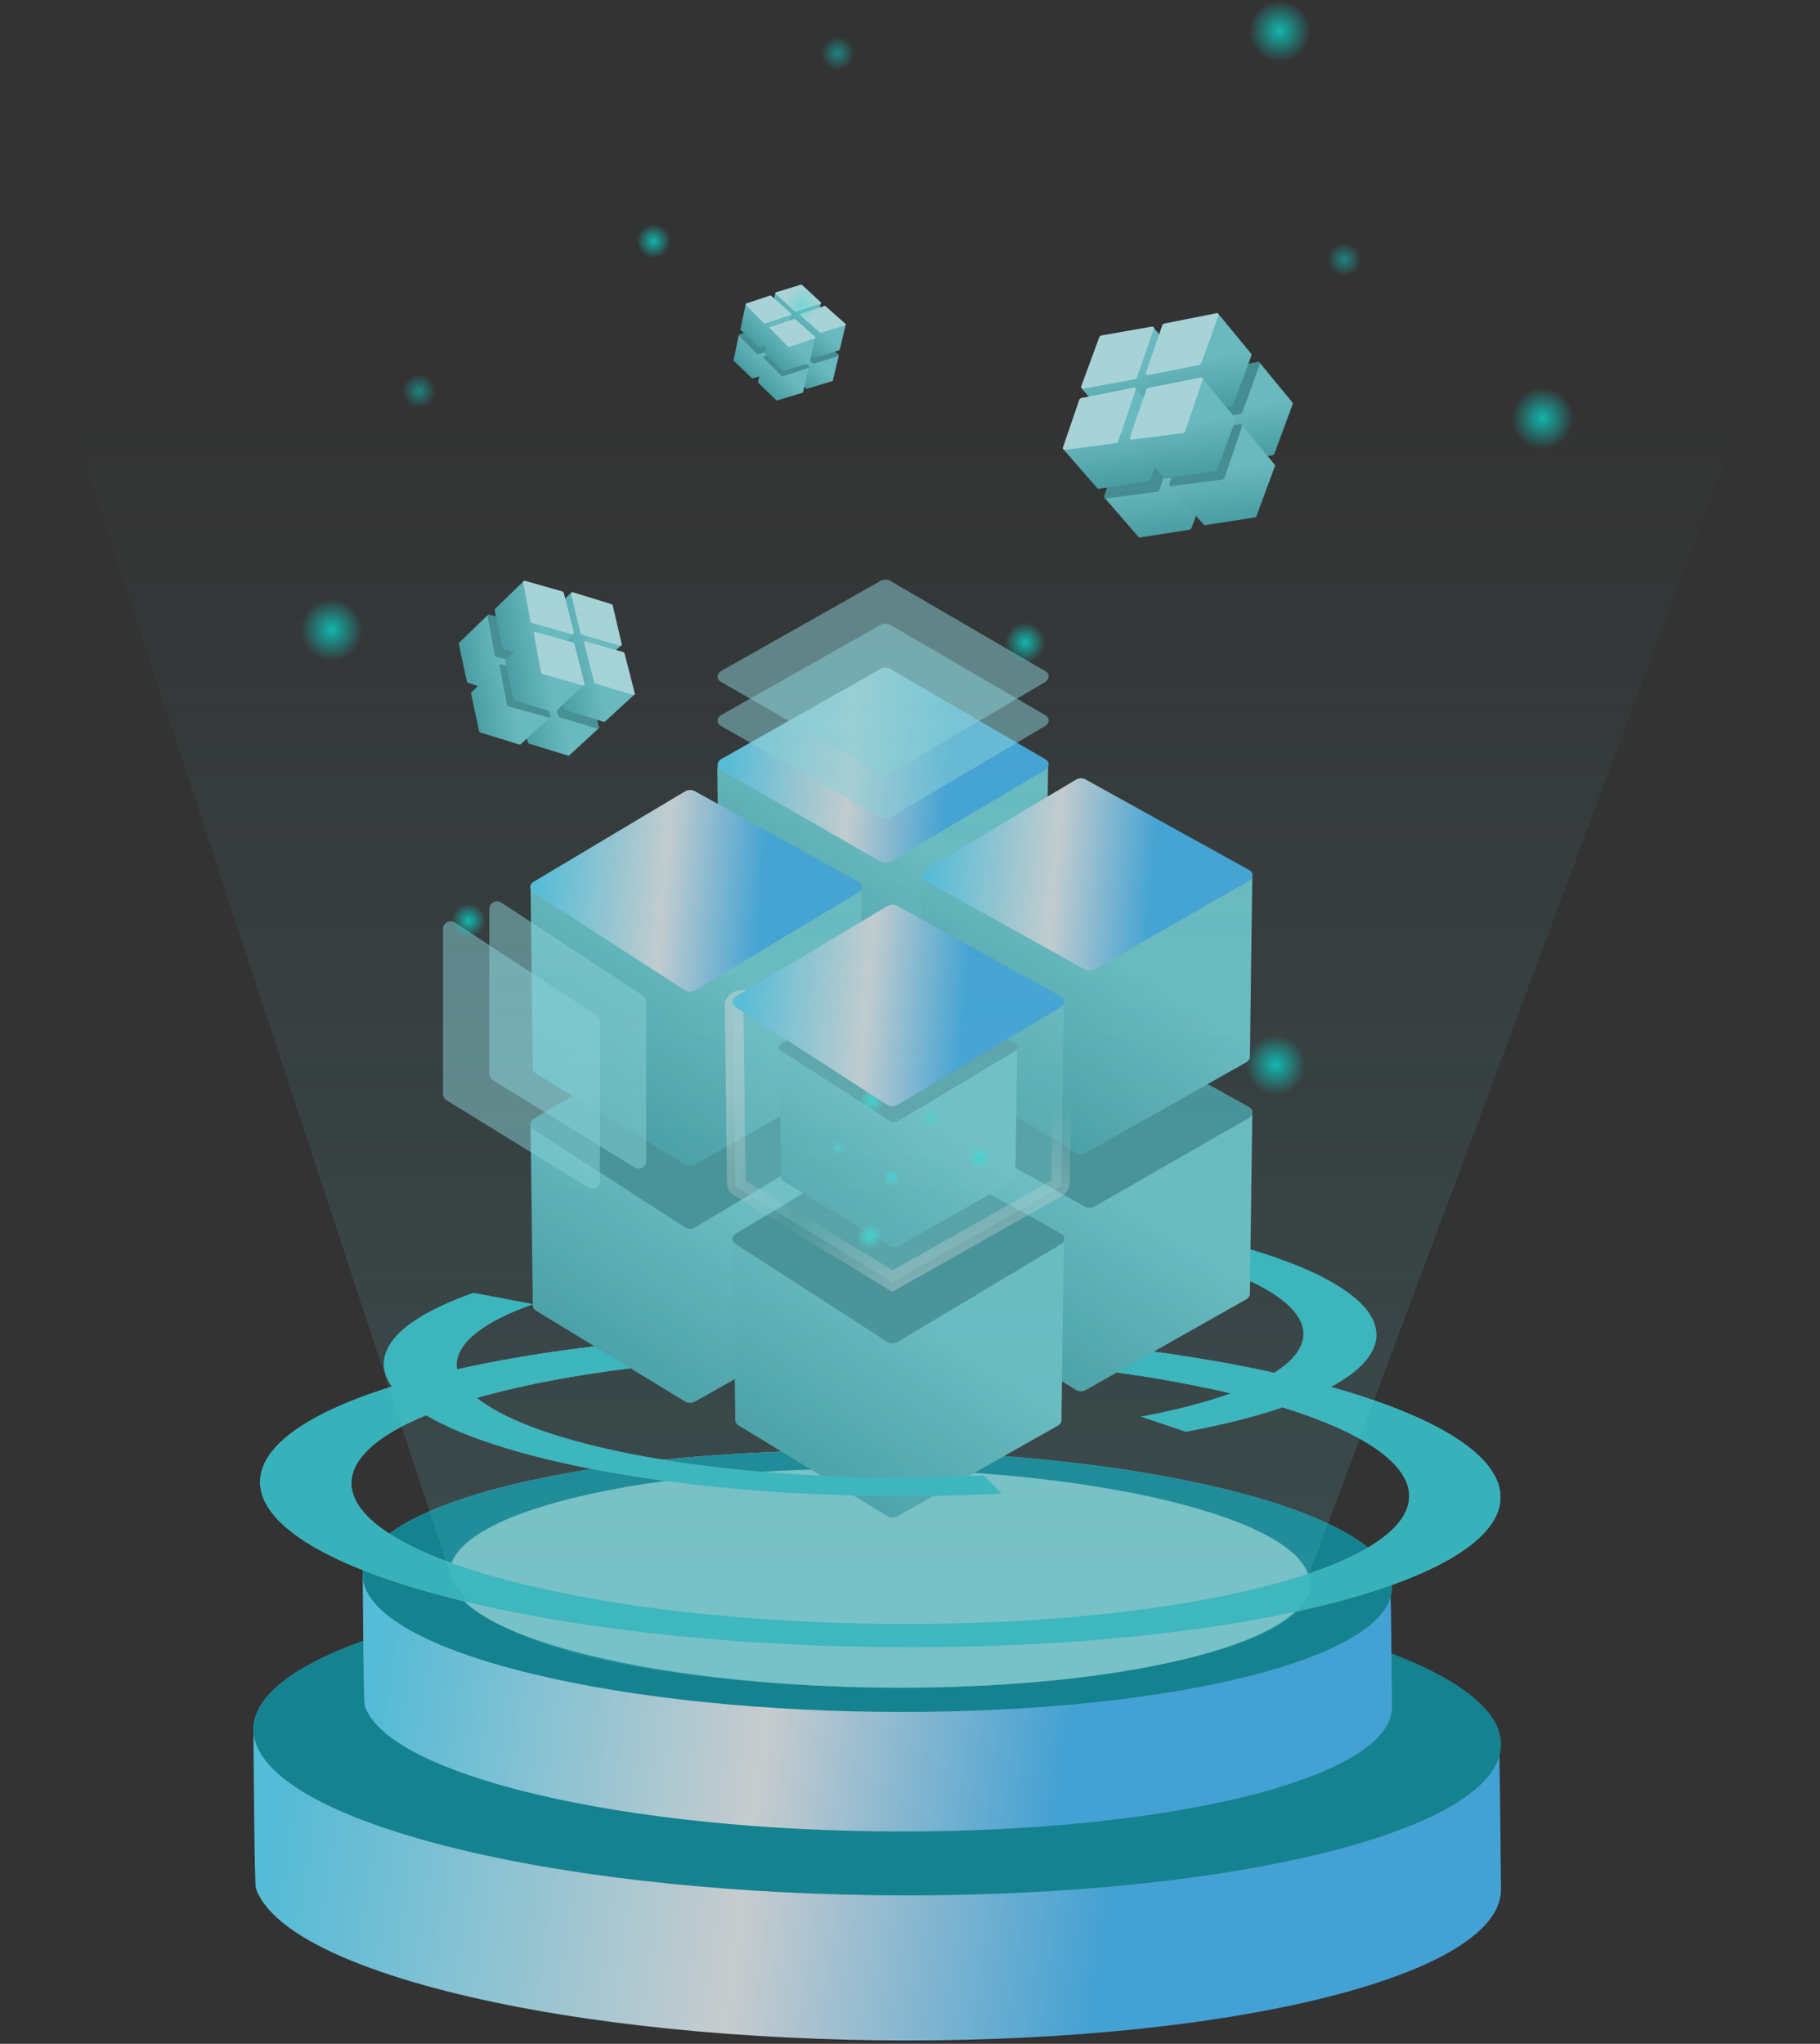 <svg width="489" height="549" viewBox="0 0 489 549" fill="none" xmlns="http://www.w3.org/2000/svg">
<rect x="0" y="0" width="489" height="549" fill="#333333" stroke="none"/>
<g opacity="0.8">
<g clip-path="url(#clip0_2651_4195)">
<path d="M353.821 537.13C288.155 552.88 182.032 551.495 116.798 534.033C88.05 526.343 72.049 516.807 68.744 507.21C68.323 505.989 68.108 465.846 68.098 464.626C68.026 453.665 84.529 442.909 117.578 434.983C183.243 419.233 289.366 420.617 354.601 438.079C383.061 445.698 399.041 455.11 402.551 464.626C403.003 465.846 403.249 505.989 403.29 507.21C403.66 518.263 387.156 529.132 353.821 537.13Z" fill="url(#paint0_linear_2651_4195)"/>
<path d="M353.821 498.176C288.155 513.915 182.032 512.531 116.798 495.079C51.563 477.628 51.912 450.722 117.588 434.982C183.253 419.243 289.377 420.627 354.611 438.079C419.835 455.521 419.486 482.426 353.821 498.176Z" fill="#0E96A7"/>
<path d="M333.191 482.919C279.011 495.91 191.464 494.772 137.643 480.365C113.924 474.018 100.715 466.154 97.995 458.228C97.646 457.223 97.472 424.103 97.461 423.098C97.4 414.055 111.019 405.185 138.289 398.643C192.47 385.652 280.016 386.79 333.838 401.197C357.32 407.482 370.499 415.254 373.403 423.098C373.773 424.103 373.978 457.223 374.009 458.228C374.317 467.353 360.697 476.325 333.191 482.919Z" fill="url(#paint1_linear_2651_4195)"/>
<path d="M333.191 450.814C279.011 463.806 191.464 462.667 137.643 448.261C83.821 433.855 84.109 411.635 138.289 398.643C192.47 385.652 280.016 386.79 333.838 401.197C387.669 415.603 387.372 437.823 333.191 450.814Z" fill="#0E96A7"/>
<path d="M317.776 445.78C272.514 456.649 199.377 455.685 154.413 443.637C109.449 431.589 109.695 413.009 154.957 402.15C200.219 391.281 273.356 392.245 318.32 404.293C363.284 416.341 363.037 434.921 317.776 445.78Z" fill="#1CC2CD"/>
<path d="M317.776 445.78C272.514 456.649 199.377 455.685 154.413 443.637C109.449 431.589 109.695 413.009 154.957 402.15C200.219 391.281 273.356 392.245 318.32 404.293C363.284 416.341 363.037 434.921 317.776 445.78Z" fill="#BCF0F3" fill-opacity="0.7"/>
<path d="M353.944 431.578C288.658 447.236 183.161 445.862 118.306 428.492C53.452 411.132 53.801 384.36 119.086 368.702C184.372 353.045 289.869 354.419 354.724 371.779C419.578 389.148 419.229 415.91 353.944 431.578ZM136.36 373.327C80.67 386.677 80.373 409.512 135.692 424.319C191.012 439.125 280.991 440.304 336.681 426.943C392.37 413.583 392.668 390.758 337.348 375.952C282.028 361.145 192.039 359.966 136.36 373.327Z" fill="#79F7FF"/>
<path d="M353.944 431.578C288.658 447.236 183.161 445.862 118.306 428.492C53.452 411.132 53.801 384.36 119.086 368.702C184.372 353.045 289.869 354.419 354.724 371.779C419.578 389.148 419.229 415.91 353.944 431.578ZM136.36 373.327C80.67 386.677 80.373 409.512 135.692 424.319C191.012 439.125 280.991 440.304 336.681 426.943C392.37 413.583 392.668 390.758 337.348 375.952C282.028 361.145 192.039 359.966 136.36 373.327Z" fill="#1CC2CD"/>
<path d="M353.944 431.578C288.658 447.236 183.161 445.862 118.306 428.492C53.452 411.132 53.801 384.36 119.086 368.702C184.372 353.045 289.869 354.419 354.724 371.779C419.578 389.148 419.229 415.91 353.944 431.578ZM136.36 373.327C80.67 386.677 80.373 409.512 135.692 424.319C191.012 439.125 280.991 440.304 336.681 426.943C392.37 413.583 392.668 390.758 337.348 375.952C282.028 361.145 192.039 359.966 136.36 373.327Z" fill="#79F7FF" fill-opacity="0.3"/>
<path d="M243.007 323.207C270.174 323.874 296.284 326.632 317.837 331.113C339.39 335.583 355.35 341.561 363.571 348.247C371.802 354.922 371.905 361.987 363.869 368.487C355.832 374.988 340.047 380.607 318.617 384.596L306.537 380.525C324.806 377.121 338.272 372.333 345.128 366.785C351.983 361.248 351.891 355.219 344.871 349.528C337.851 343.827 324.242 338.731 305.86 334.917C287.478 331.102 265.206 328.744 242.032 328.17L243.007 323.207Z" fill="#1CC2CD"/>
<path d="M243.007 323.207C270.174 323.874 296.284 326.632 317.837 331.113C339.39 335.583 355.35 341.561 363.571 348.247C371.802 354.922 371.905 361.987 363.869 368.487C355.832 374.988 340.047 380.607 318.617 384.596L306.537 380.525C324.806 377.121 338.272 372.333 345.128 366.785C351.983 361.248 351.891 355.219 344.871 349.528C337.851 343.827 324.242 338.731 305.86 334.917C287.478 331.102 265.206 328.744 242.032 328.17L243.007 323.207Z" fill="#79F7FF" fill-opacity="0.3"/>
<path d="M234.19 292.743C234.97 293.246 236.12 293.246 236.972 292.733L278.036 268.36C279.555 267.458 281.628 268.237 281.607 269.703L280.971 317.773C280.961 318.377 280.581 318.941 279.945 319.3L236.92 343.602C236.089 344.073 234.991 344.073 234.221 343.602L194.132 319.177C193.619 318.859 193.311 318.377 193.301 317.844L192.716 270.154C192.695 268.606 194.994 267.663 196.472 268.606L234.19 292.743Z" fill="url(#paint2_linear_2651_4195)"/>
<path d="M234.17 243.392C234.981 242.91 236.058 242.879 236.838 243.31L280.807 267.652C282.049 268.339 282.008 269.816 280.725 270.575L239.291 295.03C238.47 295.512 237.382 295.532 236.602 295.081L193.599 270.431C192.387 269.734 192.439 268.278 193.701 267.529L234.17 243.392Z" fill="#4AA4AA"/>
<path d="M289.048 322.489C289.839 322.992 290.978 322.992 291.83 322.479L332.894 298.106C334.413 297.203 336.486 297.983 336.465 299.449L335.829 347.518C335.819 348.123 335.439 348.698 334.803 349.046L291.789 373.347C290.957 373.819 289.859 373.819 289.089 373.347L249 348.933C248.487 348.616 248.179 348.134 248.179 347.6L247.594 299.91C247.574 298.362 249.873 297.419 251.351 298.362L289.048 322.489Z" fill="url(#paint3_linear_2651_4195)"/>
<path d="M289.028 273.138C289.839 272.656 290.916 272.625 291.696 273.056L335.624 297.378C336.876 298.065 336.814 299.572 335.521 300.321L294.129 324.048C293.318 324.509 292.261 324.53 291.491 324.099L248.528 300.187C247.297 299.5 247.338 298.034 248.6 297.275L289.028 273.138Z" fill="#4AA4AA"/>
<path d="M184.033 325.627C184.813 326.129 185.963 326.129 186.815 325.617L227.878 301.243C229.397 300.341 231.471 301.12 231.45 302.587L230.814 350.656C230.803 351.261 230.424 351.835 229.787 352.184L186.763 376.475C185.932 376.947 184.834 376.947 184.064 376.475L143.975 352.051C143.462 351.733 143.154 351.251 143.154 350.718L142.569 303.028C142.548 301.479 144.847 300.536 146.325 301.479L184.033 325.627Z" fill="url(#paint4_linear_2651_4195)"/>
<path d="M184.013 276.276C184.823 275.794 185.901 275.763 186.681 276.194L230.67 300.546C231.902 301.223 231.871 302.699 230.608 303.458L186.825 329.667C185.973 330.179 184.813 330.179 184.033 329.677L143.226 303.345C142.107 302.628 142.21 301.223 143.421 300.505L184.013 276.276Z" fill="#4AA4AA"/>
<path d="M238.419 356.419C239.199 356.921 240.348 356.921 241.2 356.419L282.264 332.046C283.783 331.143 285.856 331.923 285.836 333.389L285.2 381.458C285.189 382.063 284.809 382.637 284.173 382.986L241.159 407.277C240.328 407.749 239.23 407.749 238.46 407.277L198.381 382.853C197.868 382.535 197.56 382.053 197.55 381.52L196.965 333.83C196.944 332.282 199.243 331.338 200.732 332.282L238.419 356.419Z" fill="url(#paint5_linear_2651_4195)"/>
<path d="M238.398 307.068C239.209 306.586 240.287 306.555 241.067 306.986L285.056 331.338C286.287 332.025 286.257 333.491 284.984 334.25L241.2 360.459C240.348 360.971 239.189 360.971 238.398 360.469L197.591 334.137C196.472 333.42 196.565 332.015 197.786 331.297L238.398 307.068Z" fill="#4AA4AA"/>
<path d="M234.19 229.068C234.97 229.57 236.12 229.57 236.972 229.057L278.036 204.684C279.555 203.782 281.628 204.561 281.607 206.028L280.971 254.097C280.961 254.692 280.581 255.266 279.945 255.625L236.92 279.926C236.089 280.398 234.991 280.398 234.221 279.926L194.132 255.502C193.619 255.184 193.311 254.702 193.301 254.169L192.716 206.479C192.695 204.93 194.994 203.987 196.472 204.93L234.19 229.068Z" fill="url(#paint6_linear_2651_4195)"/>
<path d="M236.551 179.706C237.372 179.245 238.439 179.235 239.209 179.686L280.909 203.967C282.11 204.664 282.049 206.12 280.786 206.868L239.291 231.364C238.47 231.846 237.382 231.867 236.602 231.426L193.67 206.807C192.449 206.099 192.521 204.613 193.814 203.874L236.551 179.706Z" fill="url(#paint7_linear_2651_4195)"/>
<path d="M236.551 167.874C237.372 167.412 238.439 167.402 239.209 167.843L280.909 192.134C282.11 192.831 282.049 194.287 280.786 195.036L239.302 219.532C238.48 220.014 237.393 220.034 236.613 219.593L193.681 194.974C192.459 194.267 192.531 192.78 193.824 192.042L236.551 167.874Z" fill="#A3F9FF" fill-opacity="0.5"/>
<path d="M236.551 156.051C237.372 155.59 238.439 155.579 239.209 156.031L280.909 180.311C282.11 181.009 282.049 182.465 280.786 183.213L239.291 207.709C238.47 208.191 237.382 208.212 236.602 207.76L193.67 183.141C192.449 182.434 192.521 180.947 193.814 180.209L236.551 156.051Z" fill="#A3F9FF" fill-opacity="0.5"/>
<path d="M289.048 258.814C289.839 259.316 290.978 259.316 291.83 258.804L332.894 234.43C334.413 233.528 336.486 234.307 336.465 235.774L335.829 283.843C335.819 284.448 335.439 285.022 334.803 285.371L291.789 309.672C290.957 310.144 289.859 310.144 289.089 309.672L249 285.258C248.487 284.94 248.179 284.458 248.179 283.925L247.594 236.235C247.574 234.687 249.873 233.743 251.351 234.687L289.048 258.814Z" fill="url(#paint8_linear_2651_4195)"/>
<path d="M289.028 209.463C289.839 208.981 290.916 208.95 291.696 209.381L335.624 233.702C336.876 234.389 336.814 235.897 335.521 236.645L294.129 260.372C293.318 260.834 292.261 260.854 291.491 260.424L248.528 236.512C247.297 235.825 247.338 234.348 248.6 233.6L289.028 209.463Z" fill="url(#paint9_linear_2651_4195)"/>
<path d="M184.033 261.951C184.813 262.454 185.963 262.454 186.815 261.941L227.878 237.568C229.397 236.666 231.471 237.445 231.45 238.911L230.814 286.981C230.803 287.586 230.424 288.16 229.787 288.508L186.763 312.799C185.932 313.271 184.834 313.271 184.064 312.799L143.975 288.375C143.462 288.057 143.154 287.575 143.154 287.042L142.569 239.352C142.548 237.804 144.847 236.86 146.325 237.804L184.033 261.951Z" fill="url(#paint10_linear_2651_4195)"/>
<path d="M184.013 212.6C184.823 212.118 185.901 212.087 186.681 212.518L230.67 236.871C231.902 237.547 231.871 239.024 230.608 239.783L186.825 265.991C185.973 266.504 184.813 266.504 184.033 266.001L143.226 239.67C142.107 238.952 142.21 237.547 143.421 236.83L184.013 212.6Z" fill="url(#paint11_linear_2651_4195)"/>
<path d="M131.474 288.426V244.141C131.474 242.51 133.291 241.536 134.656 242.428L172.713 267.396C173.287 267.775 173.636 268.421 173.636 269.108V311.856C173.636 313.456 171.871 314.44 170.506 313.599L132.449 290.169C131.844 289.8 131.474 289.134 131.474 288.426Z" fill="#A3F9FF" fill-opacity="0.5"/>
<path d="M119.035 293.81V249.524C119.035 247.894 120.852 246.919 122.217 247.812L160.273 272.779C160.848 273.159 161.197 273.805 161.197 274.492V317.25C161.197 318.849 159.432 319.834 158.067 318.993L120.01 295.563C119.405 295.184 119.035 294.527 119.035 293.81Z" fill="#A3F9FF" fill-opacity="0.5"/>
<path d="M239.23 298.27C239.794 298.629 240.615 298.629 241.231 298.27L270.728 280.767C271.816 280.121 273.304 280.675 273.294 281.731L272.832 316.255C272.822 316.686 272.555 317.096 272.093 317.352L241.19 334.804C240.595 335.142 239.805 335.142 239.25 334.804L210.461 317.26C210.092 317.034 209.876 316.686 209.866 316.306L209.445 282.049C209.435 280.931 211.088 280.254 212.145 280.941L239.23 298.27Z" fill="url(#paint12_linear_2651_4195)"/>
<path d="M239.22 262.823C239.794 262.474 240.574 262.454 241.139 262.772L272.73 280.264C273.612 280.757 273.592 281.813 272.678 282.356L241.231 301.182C240.615 301.551 239.784 301.551 239.22 301.182L209.907 282.274C209.107 281.762 209.179 280.757 210.051 280.234L239.22 262.823Z" fill="#56ACB1"/>
<path d="M233.718 336.27C236.02 336.27 237.885 334.406 237.885 332.107C237.885 329.808 236.02 327.944 233.718 327.944C231.417 327.944 229.551 329.808 229.551 332.107C229.551 334.406 231.417 336.27 233.718 336.27Z" fill="url(#paint13_radial_2651_4195)"/>
<path d="M234.314 299.777C236.615 299.777 238.481 297.913 238.481 295.614C238.481 293.315 236.615 291.451 234.314 291.451C232.012 291.451 230.147 293.315 230.147 295.614C230.147 297.913 232.012 299.777 234.314 299.777Z" fill="url(#paint14_radial_2651_4195)"/>
<path d="M263.687 275.773C265.989 275.773 267.854 273.909 267.854 271.61C267.854 269.311 265.989 267.447 263.687 267.447C261.386 267.447 259.521 269.311 259.521 271.61C259.521 273.909 261.386 275.773 263.687 275.773Z" fill="url(#paint15_radial_2651_4195)"/>
<path d="M239.589 319.054C241.091 319.054 242.309 317.838 242.309 316.337C242.309 314.836 241.091 313.62 239.589 313.62C238.087 313.62 236.869 314.836 236.869 316.337C236.869 317.838 238.087 319.054 239.589 319.054Z" fill="url(#paint16_radial_2651_4195)"/>
<path d="M263.164 314.973C265.375 314.973 267.167 313.183 267.167 310.974C267.167 308.766 265.375 306.975 263.164 306.975C260.953 306.975 259.161 308.766 259.161 310.974C259.161 313.183 260.953 314.973 263.164 314.973Z" fill="url(#paint17_radial_2651_4195)"/>
<path d="M252.952 286.704C254.205 286.704 255.22 285.689 255.22 284.438C255.22 283.186 254.205 282.172 252.952 282.172C251.699 282.172 250.684 283.186 250.684 284.438C250.684 285.689 251.699 286.704 252.952 286.704Z" fill="url(#paint18_radial_2651_4195)"/>
<path d="M217.471 322.038C218.73 322.038 219.75 321.019 219.75 319.762C219.75 318.504 218.73 317.485 217.471 317.485C216.213 317.485 215.193 318.504 215.193 319.762C215.193 321.019 216.213 322.038 217.471 322.038Z" fill="url(#paint19_radial_2651_4195)" fill-opacity="0.75"/>
<path d="M258.104 329.554C259.363 329.554 260.383 328.535 260.383 327.278C260.383 326.02 259.363 325.001 258.104 325.001C256.846 325.001 255.826 326.02 255.826 327.278C255.826 328.535 256.846 329.554 258.104 329.554Z" fill="url(#paint20_radial_2651_4195)" fill-opacity="0.75"/>
<path d="M229.921 276.86C231.179 276.86 232.199 275.841 232.199 274.584C232.199 273.327 231.179 272.308 229.921 272.308C228.662 272.308 227.642 273.327 227.642 274.584C227.642 275.841 228.662 276.86 229.921 276.86Z" fill="url(#paint21_radial_2651_4195)" fill-opacity="0.75"/>
<path d="M225.118 310.503C226.376 310.503 227.396 309.483 227.396 308.226C227.396 306.969 226.376 305.95 225.118 305.95C223.859 305.95 222.839 306.969 222.839 308.226C222.839 309.483 223.859 310.503 225.118 310.503Z" fill="url(#paint22_radial_2651_4195)" fill-opacity="0.6"/>
<path d="M217.471 290.723C218.73 290.723 219.75 289.704 219.75 288.447C219.75 287.19 218.73 286.17 217.471 286.17C216.213 286.17 215.193 287.19 215.193 288.447C215.193 289.704 216.213 290.723 217.471 290.723Z" fill="url(#paint23_radial_2651_4195)"/>
<path d="M250.078 302.382C251.337 302.382 252.357 301.363 252.357 300.105C252.357 298.848 251.337 297.829 250.078 297.829C248.82 297.829 247.8 298.848 247.8 300.105C247.8 301.363 248.82 302.382 250.078 302.382Z" fill="url(#paint24_radial_2651_4195)" fill-opacity="0.75"/>
<path d="M239.753 293.594L282.264 268.36C283.783 267.458 285.856 268.237 285.836 269.703L285.2 317.773C285.189 318.377 284.809 318.941 284.173 319.3L239.753 344.391L198.371 319.177C197.858 318.859 197.55 318.377 197.55 317.844L196.965 270.154C196.944 268.606 199.243 267.663 200.732 268.606L239.753 293.594Z" fill="#A3F9FF" fill-opacity="0.25"/>
<path d="M239.568 293.769L239.733 293.871L239.917 293.769L282.428 268.534C283.752 267.745 285.569 268.432 285.548 269.703L284.912 317.772C284.902 318.295 284.573 318.798 284.019 319.116L239.774 344.114L198.556 318.993C198.104 318.716 197.837 318.285 197.837 317.824L197.252 270.134C197.232 268.78 199.243 267.95 200.547 268.78L239.568 293.769Z" stroke="url(#paint25_linear_2651_4195)" stroke-opacity="0.5" stroke-width="5"/>
<path d="M239.568 293.769L239.733 293.871L239.917 293.769L282.428 268.534C283.752 267.745 285.569 268.432 285.548 269.703L284.912 317.772C284.902 318.295 284.573 318.798 284.019 319.116L239.774 344.114L198.556 318.993C198.104 318.716 197.837 318.285 197.837 317.824L197.252 270.134C197.232 268.78 199.243 267.95 200.547 268.78L239.568 293.769Z" stroke="url(#paint26_linear_2651_4195)" stroke-opacity="0.5" stroke-width="5"/>
<path d="M238.398 243.392C239.209 242.91 240.287 242.879 241.067 243.31L285.056 267.663C286.287 268.35 286.257 269.816 284.984 270.575L241.2 296.783C240.348 297.296 239.189 297.296 238.398 296.793L197.591 270.462C196.472 269.744 196.565 268.339 197.786 267.622L238.398 243.392Z" fill="url(#paint27_linear_2651_4195)"/>
<path d="M146.387 178.404C146.428 178.609 146.602 178.784 146.808 178.845L156.897 181.726C157.266 181.829 157.461 182.28 157.225 182.495L149.445 189.642C149.353 189.735 149.199 189.755 149.045 189.714L138.669 186.515C138.464 186.453 138.299 186.279 138.258 186.084L136.113 176.005C136.082 175.872 136.124 175.749 136.206 175.677L143.749 168.386C143.996 168.151 144.488 168.376 144.56 168.756L146.387 178.404Z" fill="url(#paint28_linear_2651_4195)"/>
<path d="M154.28 170.96C154.475 171.022 154.649 171.186 154.7 171.37L157.441 182.065C157.523 182.362 157.276 182.588 156.958 182.495L146.798 179.573C146.592 179.512 146.428 179.348 146.377 179.153L143.831 168.571C143.76 168.274 144.006 168.058 144.314 168.151L154.28 170.96Z" fill="#4AA4AA"/>
<path d="M149.907 191.652C149.948 191.857 150.123 192.031 150.328 192.093L160.417 194.974C160.787 195.077 160.982 195.528 160.745 195.743L152.966 202.89C152.873 202.982 152.719 203.003 152.566 202.962L142.189 199.762C141.984 199.701 141.82 199.527 141.779 199.332L139.634 189.252C139.603 189.119 139.644 188.996 139.726 188.924L147.27 181.634C147.516 181.398 148.009 181.624 148.08 182.003L149.907 191.652Z" fill="url(#paint29_linear_2651_4195)"/>
<path d="M157.79 184.208C157.985 184.259 158.159 184.433 158.21 184.618L160.951 195.302C161.033 195.61 160.776 195.825 160.468 195.733L150.431 192.708C150.236 192.647 150.072 192.482 150.02 192.298L147.362 181.829C147.29 181.532 147.526 181.316 147.834 181.398L157.79 184.208Z" fill="#4AA4AA"/>
<path d="M133.558 175.359C133.599 175.564 133.773 175.738 133.979 175.8L144.067 178.681C144.437 178.784 144.632 179.235 144.396 179.45L136.616 186.597C136.524 186.689 136.37 186.71 136.216 186.669L125.84 183.47C125.634 183.408 125.47 183.234 125.429 183.039L123.284 172.959C123.253 172.826 123.294 172.703 123.376 172.631L130.92 165.341C131.166 165.105 131.659 165.331 131.731 165.71L133.558 175.359Z" fill="url(#paint30_linear_2651_4195)"/>
<path d="M141.45 167.915C141.645 167.976 141.82 168.14 141.871 168.325L144.611 179.019C144.683 179.317 144.447 179.532 144.139 179.45L133.342 176.415C133.127 176.353 132.952 176.169 132.921 175.974L130.982 165.484C130.93 165.197 131.166 165.003 131.464 165.085L141.45 167.915Z" fill="#4AA4AA"/>
<path d="M136.842 188.689C136.883 188.894 137.058 189.068 137.263 189.13L147.352 192.011C147.721 192.113 147.916 192.565 147.68 192.78L139.9 199.927C139.808 200.019 139.654 200.04 139.5 199.988L129.124 196.789C128.919 196.728 128.754 196.553 128.713 196.358L126.568 186.279C126.538 186.146 126.579 186.033 126.661 185.951L134.204 178.661C134.451 178.425 134.943 178.65 135.015 179.03L136.842 188.689Z" fill="url(#paint31_linear_2651_4195)"/>
<path d="M144.724 181.234C144.919 181.296 145.094 181.46 145.145 181.655L147.885 192.349C147.967 192.647 147.721 192.862 147.413 192.78L136.616 189.745C136.401 189.683 136.226 189.499 136.195 189.304L134.256 178.814C134.204 178.527 134.44 178.332 134.738 178.414L144.724 181.234Z" fill="#4AA4AA"/>
<path d="M155.993 169.34C156.035 169.545 156.209 169.719 156.414 169.781L166.503 172.662C166.873 172.765 167.068 173.216 166.832 173.431L159.042 180.578C158.949 180.67 158.795 180.691 158.641 180.65L148.265 177.45C148.07 177.389 147.896 177.215 147.855 177.02L145.72 166.94C145.689 166.807 145.72 166.684 145.812 166.612L153.356 159.322C153.602 159.086 154.095 159.312 154.167 159.691L155.993 169.34Z" fill="url(#paint32_linear_2651_4195)"/>
<path d="M164.245 162.275C164.44 162.336 164.605 162.501 164.646 162.695L167.047 173.011C167.119 173.308 166.873 173.513 166.565 173.431L156.384 170.498C156.189 170.437 156.014 170.273 155.973 170.078L153.438 159.506C153.366 159.209 153.612 158.994 153.931 159.086L164.245 162.275Z" fill="#C5FBFF"/>
<path d="M159.504 182.588C159.545 182.793 159.719 182.977 159.924 183.028L170.013 185.91C170.383 186.012 170.578 186.463 170.331 186.679L162.552 193.826C162.459 193.918 162.306 193.938 162.152 193.887L151.775 190.688C151.57 190.626 151.406 190.452 151.365 190.257L149.23 180.178C149.199 180.045 149.23 179.932 149.322 179.85L156.856 172.559C157.102 172.324 157.595 172.549 157.666 172.929L159.504 182.588Z" fill="url(#paint33_linear_2651_4195)"/>
<path d="M167.396 175.144C167.591 175.205 167.766 175.369 167.817 175.564L170.557 186.248C170.639 186.556 170.383 186.771 170.075 186.669L160.037 183.644C159.842 183.582 159.678 183.418 159.627 183.234L156.969 172.765C156.897 172.467 157.133 172.252 157.441 172.334L167.396 175.144Z" fill="#C5FBFF"/>
<path d="M143.164 166.295C143.205 166.5 143.38 166.674 143.585 166.736L153.674 169.617C154.043 169.719 154.238 170.171 153.992 170.386L146.212 177.533C146.12 177.625 145.966 177.645 145.812 177.604L135.436 174.405C135.231 174.344 135.066 174.169 135.025 173.975L132.891 163.895C132.86 163.762 132.891 163.639 132.983 163.567L140.527 156.277C140.773 156.041 141.266 156.266 141.337 156.646L143.164 166.295Z" fill="url(#paint34_linear_2651_4195)"/>
<path d="M151.057 158.85C151.252 158.912 151.426 159.076 151.478 159.261L154.218 169.955C154.3 170.252 154.054 170.468 153.746 170.386L142.949 167.351C142.733 167.289 142.559 167.105 142.528 166.91L140.578 156.42C140.527 156.133 140.763 155.938 141.06 156.02L151.057 158.85Z" fill="#C5FBFF"/>
<path d="M146.018 180.035C146.059 180.24 146.233 180.414 146.438 180.476L156.527 183.357C156.897 183.459 157.092 183.911 156.856 184.126L149.076 191.273C148.984 191.365 148.83 191.385 148.676 191.344L138.299 188.145C138.094 188.084 137.93 187.909 137.889 187.715L135.744 177.635C135.713 177.502 135.754 177.389 135.836 177.307L143.38 170.017C143.626 169.781 144.119 170.006 144.191 170.386L146.018 180.035Z" fill="url(#paint35_linear_2651_4195)"/>
<path d="M153.91 172.58C154.105 172.631 154.28 172.806 154.331 172.99L157.071 183.685C157.153 183.982 156.907 184.198 156.599 184.116L145.802 181.08C145.586 181.019 145.412 180.834 145.381 180.629L143.441 170.14C143.39 169.853 143.626 169.658 143.924 169.74L153.91 172.58Z" fill="#C5FBFF"/>
<path d="M211.447 91.514C211.539 91.606 211.693 91.637 211.826 91.596L218.251 89.494C218.487 89.412 218.754 89.587 218.703 89.792L217.133 96.405C217.112 96.487 217.04 96.559 216.948 96.59L210.266 98.62C210.133 98.661 209.989 98.63 209.897 98.538L205.114 93.934C205.053 93.873 205.022 93.801 205.042 93.729L206.428 87.126C206.469 86.91 206.818 86.849 206.992 87.023L211.447 91.514Z" fill="url(#paint36_linear_2651_4195)"/>
<path d="M212.966 84.696C213.089 84.655 213.243 84.685 213.335 84.767L218.662 89.474C218.816 89.607 218.765 89.812 218.559 89.874L212.083 91.976C211.96 92.017 211.806 91.986 211.714 91.904L206.531 87.177C206.387 87.044 206.438 86.849 206.633 86.777L212.966 84.696Z" fill="#4AA4AA"/>
<path d="M218.108 97.297C218.2 97.39 218.364 97.431 218.487 97.379L224.902 95.278C225.138 95.195 225.405 95.37 225.354 95.575L223.783 102.188C223.763 102.27 223.691 102.342 223.599 102.373L216.917 104.403C216.784 104.444 216.64 104.414 216.548 104.321L211.765 99.717C211.703 99.656 211.672 99.584 211.693 99.512L213.079 92.909C213.12 92.694 213.469 92.632 213.643 92.806L218.108 97.297Z" fill="url(#paint37_linear_2651_4195)"/>
<path d="M219.616 90.489C219.74 90.448 219.894 90.478 219.986 90.561L225.302 95.267C225.456 95.4 225.405 95.605 225.2 95.667L218.754 97.666C218.631 97.707 218.487 97.677 218.385 97.595L213.192 92.97C213.048 92.837 213.089 92.632 213.294 92.57L219.616 90.489Z" fill="#4AA4AA"/>
<path d="M203.513 94.508C203.605 94.601 203.759 94.631 203.893 94.59L210.308 92.488C210.544 92.406 210.81 92.581 210.759 92.786L209.189 99.399C209.168 99.481 209.096 99.553 209.004 99.584L202.323 101.614C202.189 101.655 202.045 101.624 201.953 101.532L197.17 96.928C197.109 96.867 197.078 96.795 197.098 96.723L198.484 90.12C198.525 89.904 198.874 89.843 199.049 90.017L203.513 94.508Z" fill="url(#paint38_linear_2651_4195)"/>
<path d="M205.022 87.7C205.145 87.659 205.299 87.69 205.391 87.772L210.718 92.489C210.872 92.622 210.821 92.827 210.615 92.888L203.759 95.165C203.626 95.206 203.462 95.175 203.369 95.083L198.546 90.192C198.412 90.058 198.474 89.864 198.658 89.802L205.022 87.7Z" fill="#4AA4AA"/>
<path d="M210.071 100.435C210.164 100.527 210.328 100.558 210.461 100.517L216.876 98.415C217.112 98.333 217.379 98.507 217.328 98.713L215.757 105.326C215.737 105.408 215.665 105.48 215.573 105.511L208.891 107.541C208.758 107.582 208.614 107.551 208.522 107.459L203.739 102.855C203.677 102.793 203.646 102.722 203.667 102.65L205.053 96.046C205.094 95.831 205.443 95.77 205.617 95.944L210.071 100.435Z" fill="url(#paint39_linear_2651_4195)"/>
<path d="M211.59 93.616C211.714 93.575 211.867 93.606 211.96 93.688L217.287 98.405C217.44 98.538 217.389 98.743 217.184 98.805L210.338 101.081C210.205 101.122 210.041 101.091 209.948 100.999L205.124 96.108C204.991 95.975 205.053 95.79 205.237 95.718L211.59 93.616Z" fill="#4AA4AA"/>
<path d="M213.294 83.219C213.386 83.311 213.54 83.342 213.684 83.301L220.099 81.199C220.335 81.117 220.602 81.291 220.55 81.496L218.98 88.11C218.96 88.192 218.888 88.264 218.795 88.295L212.114 90.325C211.98 90.366 211.837 90.335 211.744 90.243L206.962 85.639C206.9 85.577 206.869 85.506 206.89 85.434L208.275 78.831C208.316 78.615 208.665 78.554 208.84 78.738L213.294 83.219Z" fill="url(#paint40_linear_2651_4195)"/>
<path d="M215.142 76.472C215.265 76.431 215.419 76.462 215.511 76.554L220.52 81.189C220.663 81.322 220.612 81.517 220.417 81.589L213.941 83.701C213.818 83.742 213.664 83.711 213.571 83.629L208.398 78.913C208.255 78.779 208.306 78.574 208.511 78.513L215.142 76.472Z" fill="#C5FBFF"/>
<path d="M219.955 89.012C220.047 89.105 220.201 89.135 220.335 89.094L226.749 86.992C226.985 86.91 227.252 87.085 227.201 87.29L225.631 93.903C225.61 93.985 225.538 94.057 225.446 94.088L218.754 96.118C218.621 96.159 218.477 96.128 218.385 96.036L213.602 91.432C213.54 91.371 213.51 91.299 213.53 91.227L214.916 84.624C214.957 84.408 215.306 84.347 215.48 84.521L219.955 89.012Z" fill="url(#paint41_linear_2651_4195)"/>
<path d="M221.464 82.194C221.587 82.153 221.741 82.183 221.833 82.265L227.15 86.972C227.304 87.105 227.252 87.31 227.047 87.372L220.602 89.371C220.478 89.412 220.325 89.382 220.232 89.299L215.039 84.675C214.895 84.542 214.946 84.337 215.141 84.275L221.464 82.194Z" fill="#C5FBFF"/>
<path d="M205.36 86.213C205.453 86.305 205.617 86.347 205.75 86.295L212.165 84.193C212.401 84.111 212.668 84.285 212.617 84.491L211.046 91.104C211.026 91.186 210.954 91.258 210.862 91.289L204.17 93.319C204.036 93.36 203.893 93.329 203.8 93.237L199.018 88.633C198.956 88.572 198.925 88.5 198.946 88.428L200.331 81.825C200.372 81.609 200.721 81.548 200.896 81.722L205.36 86.213Z" fill="url(#paint42_linear_2651_4195)"/>
<path d="M206.869 79.405C206.992 79.364 207.146 79.394 207.239 79.476L212.565 84.193C212.719 84.326 212.668 84.531 212.463 84.593L205.617 86.869C205.484 86.91 205.319 86.879 205.227 86.787L200.403 81.896C200.27 81.763 200.331 81.568 200.516 81.507L206.869 79.405Z" fill="#C5FBFF"/>
<path d="M211.837 92.509C211.929 92.601 212.093 92.632 212.216 92.591L218.631 90.489C218.867 90.407 219.134 90.581 219.083 90.786L217.512 97.4C217.492 97.482 217.42 97.554 217.328 97.584L210.646 99.615C210.513 99.656 210.369 99.625 210.277 99.533L205.494 94.929C205.432 94.867 205.402 94.795 205.422 94.724L206.808 88.12C206.849 87.905 207.198 87.843 207.372 88.018L211.837 92.509Z" fill="url(#paint43_linear_2651_4195)"/>
<path d="M213.356 85.701C213.479 85.659 213.633 85.69 213.725 85.772L219.052 90.489C219.206 90.622 219.155 90.827 218.949 90.889L212.093 93.165C211.96 93.206 211.796 93.175 211.703 93.083L206.88 88.192C206.746 88.059 206.808 87.874 206.992 87.802L213.356 85.701Z" fill="#C5FBFF"/>
<path d="M315.004 114.862C315.271 114.831 315.518 114.616 315.61 114.349L320.064 101.491C320.228 101.019 320.824 100.804 321.091 101.122L329.815 111.704C329.927 111.837 329.948 112.032 329.876 112.227L324.991 125.433C324.898 125.69 324.662 125.895 324.406 125.926L311.176 127.987C311.002 128.017 310.848 127.966 310.755 127.853L301.836 117.579C301.549 117.241 301.878 116.615 302.37 116.554L315.004 114.862Z" fill="url(#paint44_linear_2651_4195)"/>
<path d="M305.901 104.116C305.993 103.86 306.219 103.655 306.465 103.603L320.526 100.814C320.926 100.732 321.183 101.071 321.05 101.471L316.534 114.421C316.441 114.677 316.215 114.882 315.959 114.923L302.052 117.466C301.662 117.538 301.405 117.21 301.539 116.82L305.901 104.116Z" fill="#4AA4AA"/>
<path d="M332.432 111.253C332.699 111.222 332.945 111.007 333.037 110.74L337.492 97.882C337.656 97.41 338.251 97.195 338.518 97.513L347.242 108.095C347.355 108.228 347.375 108.423 347.303 108.618L342.418 121.824C342.326 122.081 342.09 122.286 341.833 122.316L328.603 124.377C328.429 124.408 328.275 124.357 328.183 124.244L319.264 113.97C318.976 113.632 319.305 113.006 319.797 112.945L332.432 111.253Z" fill="url(#paint45_linear_2651_4195)"/>
<path d="M323.338 100.507C323.431 100.25 323.657 100.045 323.903 99.994L337.953 97.205C338.354 97.123 338.621 97.461 338.477 97.861L333.838 110.637C333.745 110.883 333.52 111.089 333.273 111.13L319.51 113.826C319.12 113.908 318.853 113.58 318.987 113.18L323.338 100.507Z" fill="#4AA4AA"/>
<path d="M310.15 131.247C310.417 131.217 310.663 131.001 310.755 130.735L315.21 117.877C315.374 117.405 315.969 117.19 316.236 117.507L324.96 128.089C325.073 128.223 325.093 128.417 325.022 128.612L320.136 141.819C320.044 142.075 319.808 142.28 319.551 142.311L306.322 144.372C306.147 144.403 305.993 144.352 305.901 144.239L296.982 133.965C296.695 133.626 297.023 133.001 297.516 132.939L310.15 131.247Z" fill="url(#paint46_linear_2651_4195)"/>
<path d="M301.046 120.512C301.139 120.255 301.364 120.05 301.611 119.999L315.672 117.21C316.062 117.128 316.329 117.456 316.195 117.856L311.494 131.616C311.402 131.883 311.156 132.098 310.889 132.129L297.146 133.903C296.766 133.954 296.53 133.626 296.664 133.247L301.046 120.512Z" fill="#4AA4AA"/>
<path d="M327.659 127.946C327.926 127.915 328.172 127.7 328.265 127.433L332.709 114.575C332.873 114.103 333.468 113.888 333.735 114.206L342.459 124.787C342.572 124.921 342.592 125.116 342.521 125.31L337.635 138.517C337.543 138.774 337.307 138.979 337.05 139.009L323.821 141.07C323.646 141.091 323.492 141.05 323.4 140.927L314.481 130.653C314.194 130.314 314.522 129.689 315.015 129.627L327.659 127.946Z" fill="url(#paint47_linear_2651_4195)"/>
<path d="M318.566 117.21C318.648 116.954 318.884 116.749 319.13 116.697L333.191 113.908C333.581 113.826 333.848 114.154 333.715 114.554L329.014 128.315C328.922 128.581 328.675 128.797 328.408 128.828L314.676 130.601C314.296 130.653 314.06 130.325 314.194 129.945L318.566 117.21Z" fill="#4AA4AA"/>
<path d="M303.93 101.788C304.197 101.758 304.443 101.542 304.536 101.276L308.99 88.418C309.154 87.946 309.75 87.731 310.016 88.048L318.74 98.63C318.853 98.763 318.874 98.958 318.802 99.153L313.916 112.36C313.824 112.616 313.588 112.821 313.331 112.852L300.102 114.913C299.927 114.944 299.774 114.893 299.681 114.77L290.762 104.495C290.475 104.157 290.803 103.532 291.296 103.47L303.93 101.788Z" fill="url(#paint48_linear_2651_4195)"/>
<path d="M295.35 90.602C295.442 90.356 295.678 90.15 295.925 90.109L309.483 87.731C309.873 87.659 310.129 87.987 309.996 88.387L305.48 101.358C305.388 101.614 305.162 101.819 304.905 101.86L291.019 104.403C290.619 104.475 290.362 104.137 290.516 103.737L295.35 90.602Z" fill="#C5FBFF"/>
<path d="M321.357 98.169C321.624 98.138 321.871 97.923 321.963 97.656L326.417 84.798C326.582 84.326 327.177 84.111 327.444 84.429L336.168 95.011C336.28 95.144 336.301 95.339 336.229 95.534L331.344 108.741C331.251 108.997 331.015 109.202 330.759 109.233L317.529 111.294C317.355 111.324 317.201 111.273 317.098 111.15L308.179 100.876C307.892 100.548 308.22 99.912 308.713 99.851L321.357 98.169Z" fill="url(#paint49_linear_2651_4195)"/>
<path d="M312.264 87.423C312.357 87.167 312.582 86.962 312.829 86.91L326.879 84.121C327.279 84.039 327.546 84.378 327.392 84.778L322.753 97.554C322.661 97.8 322.435 98.005 322.189 98.046L308.426 100.742C308.036 100.825 307.769 100.496 307.902 100.097L312.264 87.423Z" fill="#C5FBFF"/>
<path d="M299.076 118.174C299.343 118.143 299.589 117.928 299.681 117.661L304.136 104.803C304.3 104.331 304.895 104.116 305.162 104.434L313.886 115.016C313.999 115.149 314.019 115.344 313.947 115.539L309.062 128.745C308.97 129.002 308.734 129.207 308.477 129.238L295.247 131.299C295.073 131.329 294.919 131.278 294.827 131.165L285.908 120.891C285.62 120.553 285.949 119.927 286.441 119.866L299.076 118.174Z" fill="url(#paint50_linear_2651_4195)"/>
<path d="M289.972 107.428C290.054 107.172 290.29 106.967 290.537 106.915L304.597 104.126C304.987 104.044 305.254 104.373 305.121 104.772L300.42 118.533C300.328 118.799 300.082 119.015 299.815 119.046L286.082 120.819C285.702 120.871 285.466 120.543 285.6 120.163L289.972 107.428Z" fill="#C5FBFF"/>
<path d="M317.088 115.457C317.355 115.426 317.601 115.211 317.693 114.944L322.148 102.086C322.312 101.614 322.907 101.399 323.174 101.717L331.898 112.298C332.011 112.432 332.031 112.627 331.96 112.821L327.074 126.028C326.982 126.284 326.746 126.49 326.489 126.52L313.239 128.581C313.065 128.602 312.911 128.561 312.818 128.448L303.899 118.174C303.612 117.835 303.94 117.21 304.433 117.148L317.088 115.457Z" fill="url(#paint51_linear_2651_4195)"/>
<path d="M307.984 104.711C308.077 104.455 308.302 104.249 308.549 104.198L322.61 101.409C323 101.327 323.266 101.655 323.133 102.055L318.432 115.816C318.34 116.082 318.094 116.298 317.827 116.328L304.084 118.102C303.704 118.153 303.468 117.825 303.602 117.446L307.984 104.711Z" fill="#C5FBFF"/>
<path d="M269.117 401.217C242.75 402.581 214.967 401.843 189.514 399.105C164.05 396.367 142.138 391.743 126.692 385.878C111.245 380.002 103.024 373.163 103.116 366.262C103.209 359.362 111.625 352.738 127.215 347.272L143.287 350.328C129.986 354.983 122.812 360.643 122.73 366.529C122.648 372.415 129.668 378.249 142.836 383.263C156.004 388.267 174.704 392.204 196.421 394.542C218.138 396.88 241.826 397.505 264.324 396.347L269.117 401.217Z" fill="#1CC2CD"/>
<path d="M269.117 401.217C242.75 402.581 214.967 401.843 189.514 399.105C164.05 396.367 142.138 391.743 126.692 385.878C111.245 380.002 103.024 373.163 103.116 366.262C103.209 359.362 111.625 352.738 127.215 347.272L143.287 350.328C129.986 354.983 122.812 360.643 122.73 366.529C122.648 372.415 129.668 378.249 142.836 383.263C156.004 388.267 174.704 392.204 196.421 394.542C218.138 396.88 241.826 397.505 264.324 396.347L269.117 401.217Z" fill="#79F7FF" fill-opacity="0.3"/>
<path d="M489 55.401L351.881 422.483C358.09 446.528 276.65 453.531 241.549 453.378C206.202 453.224 129.319 448.784 120.852 422.483L0 55.401H489Z" fill="url(#paint52_linear_2651_4195)"/>
<path d="M89.086 177.522C93.706 177.522 97.451 173.781 97.451 169.166C97.451 164.55 93.706 160.809 89.086 160.809C84.467 160.809 80.722 164.55 80.722 169.166C80.722 173.781 84.467 177.522 89.086 177.522Z" fill="url(#paint53_radial_2651_4195)" fill-opacity="0.8"/>
<path d="M414.457 120.737C419.077 120.737 422.822 116.996 422.822 112.381C422.822 107.765 419.077 104.024 414.457 104.024C409.837 104.024 406.092 107.765 406.092 112.381C406.092 116.996 409.837 120.737 414.457 120.737Z" fill="url(#paint54_radial_2651_4195)" fill-opacity="0.8"/>
<path d="M343.793 16.713C348.413 16.713 352.158 12.972 352.158 8.357C352.158 3.741 348.413 0 343.793 0C339.174 0 335.429 3.741 335.429 8.357C335.429 12.972 339.174 16.713 343.793 16.713Z" fill="url(#paint55_radial_2651_4195)" fill-opacity="0.8"/>
<path d="M275.449 178.076C278.459 178.076 280.899 175.638 280.899 172.631C280.899 169.624 278.459 167.187 275.449 167.187C272.44 167.187 270 169.624 270 172.631C270 175.638 272.44 178.076 275.449 178.076Z" fill="url(#paint56_radial_2651_4195)" fill-opacity="0.8"/>
<path d="M342.757 294.035C347.189 294.035 350.783 290.445 350.783 286.017C350.783 281.588 347.189 277.998 342.757 277.998C338.324 277.998 334.731 281.588 334.731 286.017C334.731 290.445 338.324 294.035 342.757 294.035Z" fill="url(#paint57_radial_2651_4195)" fill-opacity="0.8"/>
<path d="M125.911 251.831C128.428 251.831 130.468 249.793 130.468 247.278C130.468 244.764 128.428 242.726 125.911 242.726C123.395 242.726 121.354 244.764 121.354 247.278C121.354 249.793 123.395 251.831 125.911 251.831Z" fill="url(#paint58_radial_2651_4195)" fill-opacity="0.8"/>
<path d="M112.59 109.643C115.112 109.643 117.157 107.6 117.157 105.08C117.157 102.56 115.112 100.517 112.59 100.517C110.067 100.517 108.022 102.56 108.022 105.08C108.022 107.6 110.067 109.643 112.59 109.643Z" fill="url(#paint59_radial_2651_4195)" fill-opacity="0.5"/>
<path d="M225.076 18.898C227.599 18.898 229.644 16.855 229.644 14.335C229.644 11.815 227.599 9.772 225.076 9.772C222.554 9.772 220.509 11.815 220.509 14.335C220.509 16.855 222.554 18.898 225.076 18.898Z" fill="url(#paint60_radial_2651_4195)" fill-opacity="0.5"/>
<path d="M215.429 86.469C217.951 86.469 219.996 84.427 219.996 81.907C219.996 79.387 217.951 77.344 215.429 77.344C212.907 77.344 210.862 79.387 210.862 81.907C210.862 84.427 212.907 86.469 215.429 86.469Z" fill="url(#paint61_radial_2651_4195)" fill-opacity="0.3"/>
<path d="M175.607 69.346C178.129 69.346 180.174 67.303 180.174 64.783C180.174 62.263 178.129 60.22 175.607 60.22C173.084 60.22 171.04 62.263 171.04 64.783C171.04 67.303 173.084 69.346 175.607 69.346Z" fill="url(#paint62_radial_2651_4195)" fill-opacity="0.8"/>
<path d="M361.159 74.257C363.681 74.257 365.726 72.215 365.726 69.695C365.726 67.174 363.681 65.132 361.159 65.132C358.637 65.132 356.592 67.174 356.592 69.695C356.592 72.215 358.637 74.257 361.159 74.257Z" fill="url(#paint63_radial_2651_4195)" fill-opacity="0.5"/>
</g>
</g>
<defs>
<linearGradient id="paint0_linear_2651_4195" x1="50.41" y1="439.76" x2="328.55" y2="479.055" gradientUnits="userSpaceOnUse">
<stop offset="0.112" stop-color="#5FDDFF"/>
<stop offset="0.562" stop-color="#ECF2F5"/>
<stop offset="0.909" stop-color="#48BDFB"/>
</linearGradient>
<linearGradient id="paint1_linear_2651_4195" x1="82.868" y1="402.586" x2="312.345" y2="435.006" gradientUnits="userSpaceOnUse">
<stop offset="0.112" stop-color="#5FDDFF"/>
<stop offset="0.562" stop-color="#ECF2F5"/>
<stop offset="0.909" stop-color="#48BDFB"/>
</linearGradient>
<linearGradient id="paint2_linear_2651_4195" x1="240.642" y1="288.159" x2="211.121" y2="333.246" gradientUnits="userSpaceOnUse">
<stop stop-color="#77DBE1"/>
<stop offset="0.991" stop-color="#4CB5BC"/>
</linearGradient>
<linearGradient id="paint3_linear_2651_4195" x1="295.501" y1="317.912" x2="265.98" y2="362.998" gradientUnits="userSpaceOnUse">
<stop stop-color="#77DBE1"/>
<stop offset="0.991" stop-color="#4CB5BC"/>
</linearGradient>
<linearGradient id="paint4_linear_2651_4195" x1="190.485" y1="321.045" x2="160.964" y2="366.131" gradientUnits="userSpaceOnUse">
<stop stop-color="#77DBE1"/>
<stop offset="0.991" stop-color="#4CB5BC"/>
</linearGradient>
<linearGradient id="paint5_linear_2651_4195" x1="244.873" y1="351.835" x2="215.351" y2="396.921" gradientUnits="userSpaceOnUse">
<stop stop-color="#77DBE1"/>
<stop offset="0.991" stop-color="#4CB5BC"/>
</linearGradient>
<linearGradient id="paint6_linear_2651_4195" x1="240.642" y1="224.483" x2="211.121" y2="269.569" gradientUnits="userSpaceOnUse">
<stop stop-color="#77DBE1"/>
<stop offset="0.991" stop-color="#4CB5BC"/>
</linearGradient>
<linearGradient id="paint7_linear_2651_4195" x1="188.103" y1="186" x2="262.816" y2="192.636" gradientUnits="userSpaceOnUse">
<stop offset="0.112" stop-color="#5FDDFF"/>
<stop offset="0.562" stop-color="#ECF2F5"/>
<stop offset="0.909" stop-color="#48BDFB"/>
</linearGradient>
<linearGradient id="paint8_linear_2651_4195" x1="295.501" y1="254.236" x2="265.981" y2="299.323" gradientUnits="userSpaceOnUse">
<stop stop-color="#77DBE1"/>
<stop offset="0.991" stop-color="#4CB5BC"/>
</linearGradient>
<linearGradient id="paint9_linear_2651_4195" x1="242.937" y1="215.631" x2="317.572" y2="222.348" gradientUnits="userSpaceOnUse">
<stop offset="0.112" stop-color="#5FDDFF"/>
<stop offset="0.562" stop-color="#ECF2F5"/>
<stop offset="0.909" stop-color="#48BDFB"/>
</linearGradient>
<linearGradient id="paint10_linear_2651_4195" x1="190.485" y1="257.369" x2="160.964" y2="302.455" gradientUnits="userSpaceOnUse">
<stop stop-color="#77DBE1"/>
<stop offset="0.991" stop-color="#4CB5BC"/>
</linearGradient>
<linearGradient id="paint11_linear_2651_4195" x1="137.743" y1="219.087" x2="212.622" y2="225.53" gradientUnits="userSpaceOnUse">
<stop offset="0.112" stop-color="#5FDDFF"/>
<stop offset="0.562" stop-color="#ECF2F5"/>
<stop offset="0.909" stop-color="#48BDFB"/>
</linearGradient>
<linearGradient id="paint12_linear_2651_4195" x1="243.868" y1="294.98" x2="222.664" y2="327.363" gradientUnits="userSpaceOnUse">
<stop stop-color="#77DBE1"/>
<stop offset="0.991" stop-color="#4CB5BC"/>
</linearGradient>
<radialGradient id="paint13_radial_2651_4195" cx="0" cy="0" r="1" gradientUnits="userSpaceOnUse" gradientTransform="translate(233.717 332.111) rotate(90) scale(4.16 4.164)">
<stop stop-color="#13FFF1"/>
<stop offset="0.812" stop-color="#56FFF5" stop-opacity="0"/>
</radialGradient>
<radialGradient id="paint14_radial_2651_4195" cx="0" cy="0" r="1" gradientUnits="userSpaceOnUse" gradientTransform="translate(234.291 295.625) rotate(18.579) scale(4.164 4.161)">
<stop stop-color="#13FFF1"/>
<stop offset="0.812" stop-color="#56FFF5" stop-opacity="0"/>
</radialGradient>
<radialGradient id="paint15_radial_2651_4195" cx="0" cy="0" r="1" gradientUnits="userSpaceOnUse" gradientTransform="translate(263.662 271.622) rotate(18.579) scale(4.164 4.161)">
<stop stop-color="#13FFF1"/>
<stop offset="0.812" stop-color="#56FFF5" stop-opacity="0"/>
</radialGradient>
<radialGradient id="paint16_radial_2651_4195" cx="0" cy="0" r="1" gradientUnits="userSpaceOnUse" gradientTransform="translate(239.589 316.331) rotate(18.579) scale(2.715 2.713)">
<stop stop-color="#13FFF1"/>
<stop offset="0.812" stop-color="#56FFF5" stop-opacity="0"/>
</radialGradient>
<radialGradient id="paint17_radial_2651_4195" cx="0" cy="0" r="1" gradientUnits="userSpaceOnUse" gradientTransform="translate(263.174 310.976) rotate(18.579) scale(3.998 3.995)">
<stop stop-color="#13FFF1"/>
<stop offset="0.812" stop-color="#56FFF5" stop-opacity="0"/>
</radialGradient>
<radialGradient id="paint18_radial_2651_4195" cx="0" cy="0" r="1" gradientUnits="userSpaceOnUse" gradientTransform="translate(252.934 284.433) rotate(161.42) scale(2.269 2.267)">
<stop stop-color="#13FFF1"/>
<stop offset="0.812" stop-color="#56FFF5" stop-opacity="0"/>
</radialGradient>
<radialGradient id="paint19_radial_2651_4195" cx="0" cy="0" r="1" gradientUnits="userSpaceOnUse" gradientTransform="translate(215.194 322.031) scale(0)">
<stop stop-color="#56FFF5"/>
<stop offset="1" stop-color="#00FFF0" stop-opacity="0"/>
</radialGradient>
<radialGradient id="paint20_radial_2651_4195" cx="0" cy="0" r="1" gradientUnits="userSpaceOnUse" gradientTransform="translate(255.829 329.551) scale(0)">
<stop stop-color="#56FFF5"/>
<stop offset="1" stop-color="#00FFF0" stop-opacity="0"/>
</radialGradient>
<radialGradient id="paint21_radial_2651_4195" cx="0" cy="0" r="1" gradientUnits="userSpaceOnUse" gradientTransform="translate(229.923 274.584) rotate(90) scale(2.272 2.274)">
<stop stop-color="#56FFF5"/>
<stop offset="1" stop-color="#00FFF0" stop-opacity="0"/>
</radialGradient>
<radialGradient id="paint22_radial_2651_4195" cx="0" cy="0" r="1" gradientUnits="userSpaceOnUse" gradientTransform="translate(225.121 308.223) rotate(90) scale(2.272 2.274)">
<stop stop-color="#56FFF5"/>
<stop offset="1" stop-color="#00FFF0" stop-opacity="0"/>
</radialGradient>
<radialGradient id="paint23_radial_2651_4195" cx="0" cy="0" r="1" gradientUnits="userSpaceOnUse" gradientTransform="translate(215.194 290.72) scale(0)">
<stop stop-color="#13FFF1"/>
<stop offset="0.812" stop-color="#56FFF5" stop-opacity="0"/>
</radialGradient>
<radialGradient id="paint24_radial_2651_4195" cx="0" cy="0" r="1" gradientUnits="userSpaceOnUse" gradientTransform="translate(250.092 300.097) rotate(18.579) scale(2.273 2.272)">
<stop stop-color="#56FFF5"/>
<stop offset="1" stop-color="#00FFF0" stop-opacity="0"/>
</radialGradient>
<linearGradient id="paint25_linear_2651_4195" x1="229.587" y1="291.639" x2="201.284" y2="278.92" gradientUnits="userSpaceOnUse">
<stop stop-color="white" stop-opacity="0"/>
<stop offset="1" stop-color="white"/>
</linearGradient>
<linearGradient id="paint26_linear_2651_4195" x1="249.098" y1="311.785" x2="262.34" y2="344.094" gradientUnits="userSpaceOnUse">
<stop stop-color="white" stop-opacity="0"/>
<stop offset="1" stop-color="white"/>
</linearGradient>
<linearGradient id="paint27_linear_2651_4195" x1="192.103" y1="249.879" x2="267.001" y2="256.326" gradientUnits="userSpaceOnUse">
<stop offset="0.112" stop-color="#5FDDFF"/>
<stop offset="0.562" stop-color="#ECF2F5"/>
<stop offset="0.909" stop-color="#48BDFB"/>
</linearGradient>
<linearGradient id="paint28_linear_2651_4195" x1="148.091" y1="178.745" x2="136.426" y2="180.827" gradientUnits="userSpaceOnUse">
<stop stop-color="#77DBE1"/>
<stop offset="0.991" stop-color="#4CB5BC"/>
</linearGradient>
<linearGradient id="paint29_linear_2651_4195" x1="151.608" y1="191.991" x2="139.943" y2="194.073" gradientUnits="userSpaceOnUse">
<stop stop-color="#77DBE1"/>
<stop offset="0.991" stop-color="#4CB5BC"/>
</linearGradient>
<linearGradient id="paint30_linear_2651_4195" x1="135.266" y1="175.699" x2="123.6" y2="177.781" gradientUnits="userSpaceOnUse">
<stop stop-color="#77DBE1"/>
<stop offset="0.991" stop-color="#4CB5BC"/>
</linearGradient>
<linearGradient id="paint31_linear_2651_4195" x1="138.545" y1="189.026" x2="126.88" y2="191.108" gradientUnits="userSpaceOnUse">
<stop stop-color="#77DBE1"/>
<stop offset="0.991" stop-color="#4CB5BC"/>
</linearGradient>
<linearGradient id="paint32_linear_2651_4195" x1="157.699" y1="169.684" x2="146.033" y2="171.766" gradientUnits="userSpaceOnUse">
<stop stop-color="#77DBE1"/>
<stop offset="0.991" stop-color="#4CB5BC"/>
</linearGradient>
<linearGradient id="paint33_linear_2651_4195" x1="161.215" y1="182.929" x2="149.55" y2="185.01" gradientUnits="userSpaceOnUse">
<stop stop-color="#77DBE1"/>
<stop offset="0.991" stop-color="#4CB5BC"/>
</linearGradient>
<linearGradient id="paint34_linear_2651_4195" x1="144.872" y1="166.638" x2="133.208" y2="168.72" gradientUnits="userSpaceOnUse">
<stop stop-color="#77DBE1"/>
<stop offset="0.991" stop-color="#4CB5BC"/>
</linearGradient>
<linearGradient id="paint35_linear_2651_4195" x1="147.722" y1="180.371" x2="136.057" y2="182.453" gradientUnits="userSpaceOnUse">
<stop stop-color="#77DBE1"/>
<stop offset="0.991" stop-color="#4CB5BC"/>
</linearGradient>
<linearGradient id="paint36_linear_2651_4195" x1="212.479" y1="91.076" x2="207.017" y2="96.394" gradientUnits="userSpaceOnUse">
<stop stop-color="#77DBE1"/>
<stop offset="0.991" stop-color="#4CB5BC"/>
</linearGradient>
<linearGradient id="paint37_linear_2651_4195" x1="219.136" y1="96.868" x2="213.674" y2="102.186" gradientUnits="userSpaceOnUse">
<stop stop-color="#77DBE1"/>
<stop offset="0.991" stop-color="#4CB5BC"/>
</linearGradient>
<linearGradient id="paint38_linear_2651_4195" x1="204.543" y1="94.076" x2="199.082" y2="99.394" gradientUnits="userSpaceOnUse">
<stop stop-color="#77DBE1"/>
<stop offset="0.991" stop-color="#4CB5BC"/>
</linearGradient>
<linearGradient id="paint39_linear_2651_4195" x1="211.103" y1="99.996" x2="205.641" y2="105.314" gradientUnits="userSpaceOnUse">
<stop stop-color="#77DBE1"/>
<stop offset="0.991" stop-color="#4CB5BC"/>
</linearGradient>
<linearGradient id="paint40_linear_2651_4195" x1="214.327" y1="82.783" x2="208.864" y2="88.102" gradientUnits="userSpaceOnUse">
<stop stop-color="#77DBE1"/>
<stop offset="0.991" stop-color="#4CB5BC"/>
</linearGradient>
<linearGradient id="paint41_linear_2651_4195" x1="220.984" y1="88.575" x2="215.523" y2="93.893" gradientUnits="userSpaceOnUse">
<stop stop-color="#77DBE1"/>
<stop offset="0.991" stop-color="#4CB5BC"/>
</linearGradient>
<linearGradient id="paint42_linear_2651_4195" x1="206.39" y1="85.783" x2="200.928" y2="91.1" gradientUnits="userSpaceOnUse">
<stop stop-color="#77DBE1"/>
<stop offset="0.991" stop-color="#4CB5BC"/>
</linearGradient>
<linearGradient id="paint43_linear_2651_4195" x1="212.869" y1="92.075" x2="207.406" y2="97.393" gradientUnits="userSpaceOnUse">
<stop stop-color="#77DBE1"/>
<stop offset="0.991" stop-color="#4CB5BC"/>
</linearGradient>
<linearGradient id="paint44_linear_2651_4195" x1="315.568" y1="112.678" x2="317.434" y2="127.927" gradientUnits="userSpaceOnUse">
<stop stop-color="#77DBE1"/>
<stop offset="0.991" stop-color="#4CB5BC"/>
</linearGradient>
<linearGradient id="paint45_linear_2651_4195" x1="332.996" y1="109.064" x2="334.862" y2="124.313" gradientUnits="userSpaceOnUse">
<stop stop-color="#77DBE1"/>
<stop offset="0.991" stop-color="#4CB5BC"/>
</linearGradient>
<linearGradient id="paint46_linear_2651_4195" x1="310.709" y1="129.065" x2="312.575" y2="144.315" gradientUnits="userSpaceOnUse">
<stop stop-color="#77DBE1"/>
<stop offset="0.991" stop-color="#4CB5BC"/>
</linearGradient>
<linearGradient id="paint47_linear_2651_4195" x1="328.226" y1="125.764" x2="330.091" y2="141.012" gradientUnits="userSpaceOnUse">
<stop stop-color="#77DBE1"/>
<stop offset="0.991" stop-color="#4CB5BC"/>
</linearGradient>
<linearGradient id="paint48_linear_2651_4195" x1="304.495" y1="99.599" x2="306.362" y2="114.849" gradientUnits="userSpaceOnUse">
<stop stop-color="#77DBE1"/>
<stop offset="0.991" stop-color="#4CB5BC"/>
</linearGradient>
<linearGradient id="paint49_linear_2651_4195" x1="321.923" y1="95.984" x2="323.79" y2="111.234" gradientUnits="userSpaceOnUse">
<stop stop-color="#77DBE1"/>
<stop offset="0.991" stop-color="#4CB5BC"/>
</linearGradient>
<linearGradient id="paint50_linear_2651_4195" x1="299.636" y1="115.987" x2="301.503" y2="131.236" gradientUnits="userSpaceOnUse">
<stop stop-color="#77DBE1"/>
<stop offset="0.991" stop-color="#4CB5BC"/>
</linearGradient>
<linearGradient id="paint51_linear_2651_4195" x1="317.65" y1="113.272" x2="319.516" y2="128.52" gradientUnits="userSpaceOnUse">
<stop stop-color="#77DBE1"/>
<stop offset="0.991" stop-color="#4CB5BC"/>
</linearGradient>
<linearGradient id="paint52_linear_2651_4195" x1="244.5" y1="111.795" x2="244.5" y2="422.482" gradientUnits="userSpaceOnUse">
<stop stop-color="#79F7FF" stop-opacity="0"/>
<stop offset="1" stop-color="#79F7FF" stop-opacity="0.15"/>
</linearGradient>
<radialGradient id="paint53_radial_2651_4195" cx="0" cy="0" r="1" gradientUnits="userSpaceOnUse" gradientTransform="translate(89.087 169.165) rotate(90) scale(8.357 8.365)">
<stop stop-color="#00FFF0"/>
<stop offset="1" stop-color="#00FFF0" stop-opacity="0"/>
</radialGradient>
<radialGradient id="paint54_radial_2651_4195" cx="0" cy="0" r="1" gradientUnits="userSpaceOnUse" gradientTransform="translate(414.477 112.372) rotate(18.579) scale(8.364 8.358)">
<stop stop-color="#00FFF0"/>
<stop offset="1" stop-color="#00FFF0" stop-opacity="0"/>
</radialGradient>
<radialGradient id="paint55_radial_2651_4195" cx="0" cy="0" r="1" gradientUnits="userSpaceOnUse" gradientTransform="translate(343.815 8.351) rotate(18.579) scale(8.364 8.358)">
<stop stop-color="#00FFF0"/>
<stop offset="1" stop-color="#00FFF0" stop-opacity="0"/>
</radialGradient>
<radialGradient id="paint56_radial_2651_4195" cx="0" cy="0" r="1" gradientUnits="userSpaceOnUse" gradientTransform="translate(275.45 172.61) rotate(18.579) scale(5.453 5.449)">
<stop stop-color="#00FFF0"/>
<stop offset="1" stop-color="#00FFF0" stop-opacity="0"/>
</radialGradient>
<radialGradient id="paint57_radial_2651_4195" cx="0" cy="0" r="1" gradientUnits="userSpaceOnUse" gradientTransform="translate(342.74 286.018) rotate(18.579) scale(8.03 8.024)">
<stop stop-color="#00FFF0"/>
<stop offset="1" stop-color="#00FFF0" stop-opacity="0"/>
</radialGradient>
<radialGradient id="paint58_radial_2651_4195" cx="0" cy="0" r="1" gradientUnits="userSpaceOnUse" gradientTransform="translate(125.914 247.292) rotate(18.58) scale(4.558 4.554)">
<stop stop-color="#00FFF0"/>
<stop offset="1" stop-color="#00FFF0" stop-opacity="0"/>
</radialGradient>
<radialGradient id="paint59_radial_2651_4195" cx="0" cy="0" r="1" gradientUnits="userSpaceOnUse" gradientTransform="translate(112.59 105.079) rotate(90) scale(4.563 4.567)">
<stop stop-color="#00FFF0"/>
<stop offset="1" stop-color="#00FFF0" stop-opacity="0"/>
</radialGradient>
<radialGradient id="paint60_radial_2651_4195" cx="0" cy="0" r="1" gradientUnits="userSpaceOnUse" gradientTransform="translate(225.077 14.334) rotate(90) scale(4.563 4.567)">
<stop stop-color="#00FFF0"/>
<stop offset="1" stop-color="#00FFF0" stop-opacity="0"/>
</radialGradient>
<radialGradient id="paint61_radial_2651_4195" cx="0" cy="0" r="1" gradientUnits="userSpaceOnUse" gradientTransform="translate(215.43 81.906) rotate(90) scale(4.563 4.567)">
<stop stop-color="#00FFF0"/>
<stop offset="1" stop-color="#00FFF0" stop-opacity="0"/>
</radialGradient>
<radialGradient id="paint62_radial_2651_4195" cx="0" cy="0" r="1" gradientUnits="userSpaceOnUse" gradientTransform="translate(175.608 64.782) rotate(90) scale(4.563 4.567)">
<stop stop-color="#00FFF0"/>
<stop offset="1" stop-color="#00FFF0" stop-opacity="0"/>
</radialGradient>
<radialGradient id="paint63_radial_2651_4195" cx="0" cy="0" r="1" gradientUnits="userSpaceOnUse" gradientTransform="translate(361.168 69.694) rotate(18.58) scale(4.567 4.563)">
<stop stop-color="#00FFF0"/>
<stop offset="1" stop-color="#00FFF0" stop-opacity="0"/>
</radialGradient>
<clipPath id="clip0_2651_4195">
<rect width="489" height="548.091" fill="white"/>
</clipPath>
</defs>
</svg>
